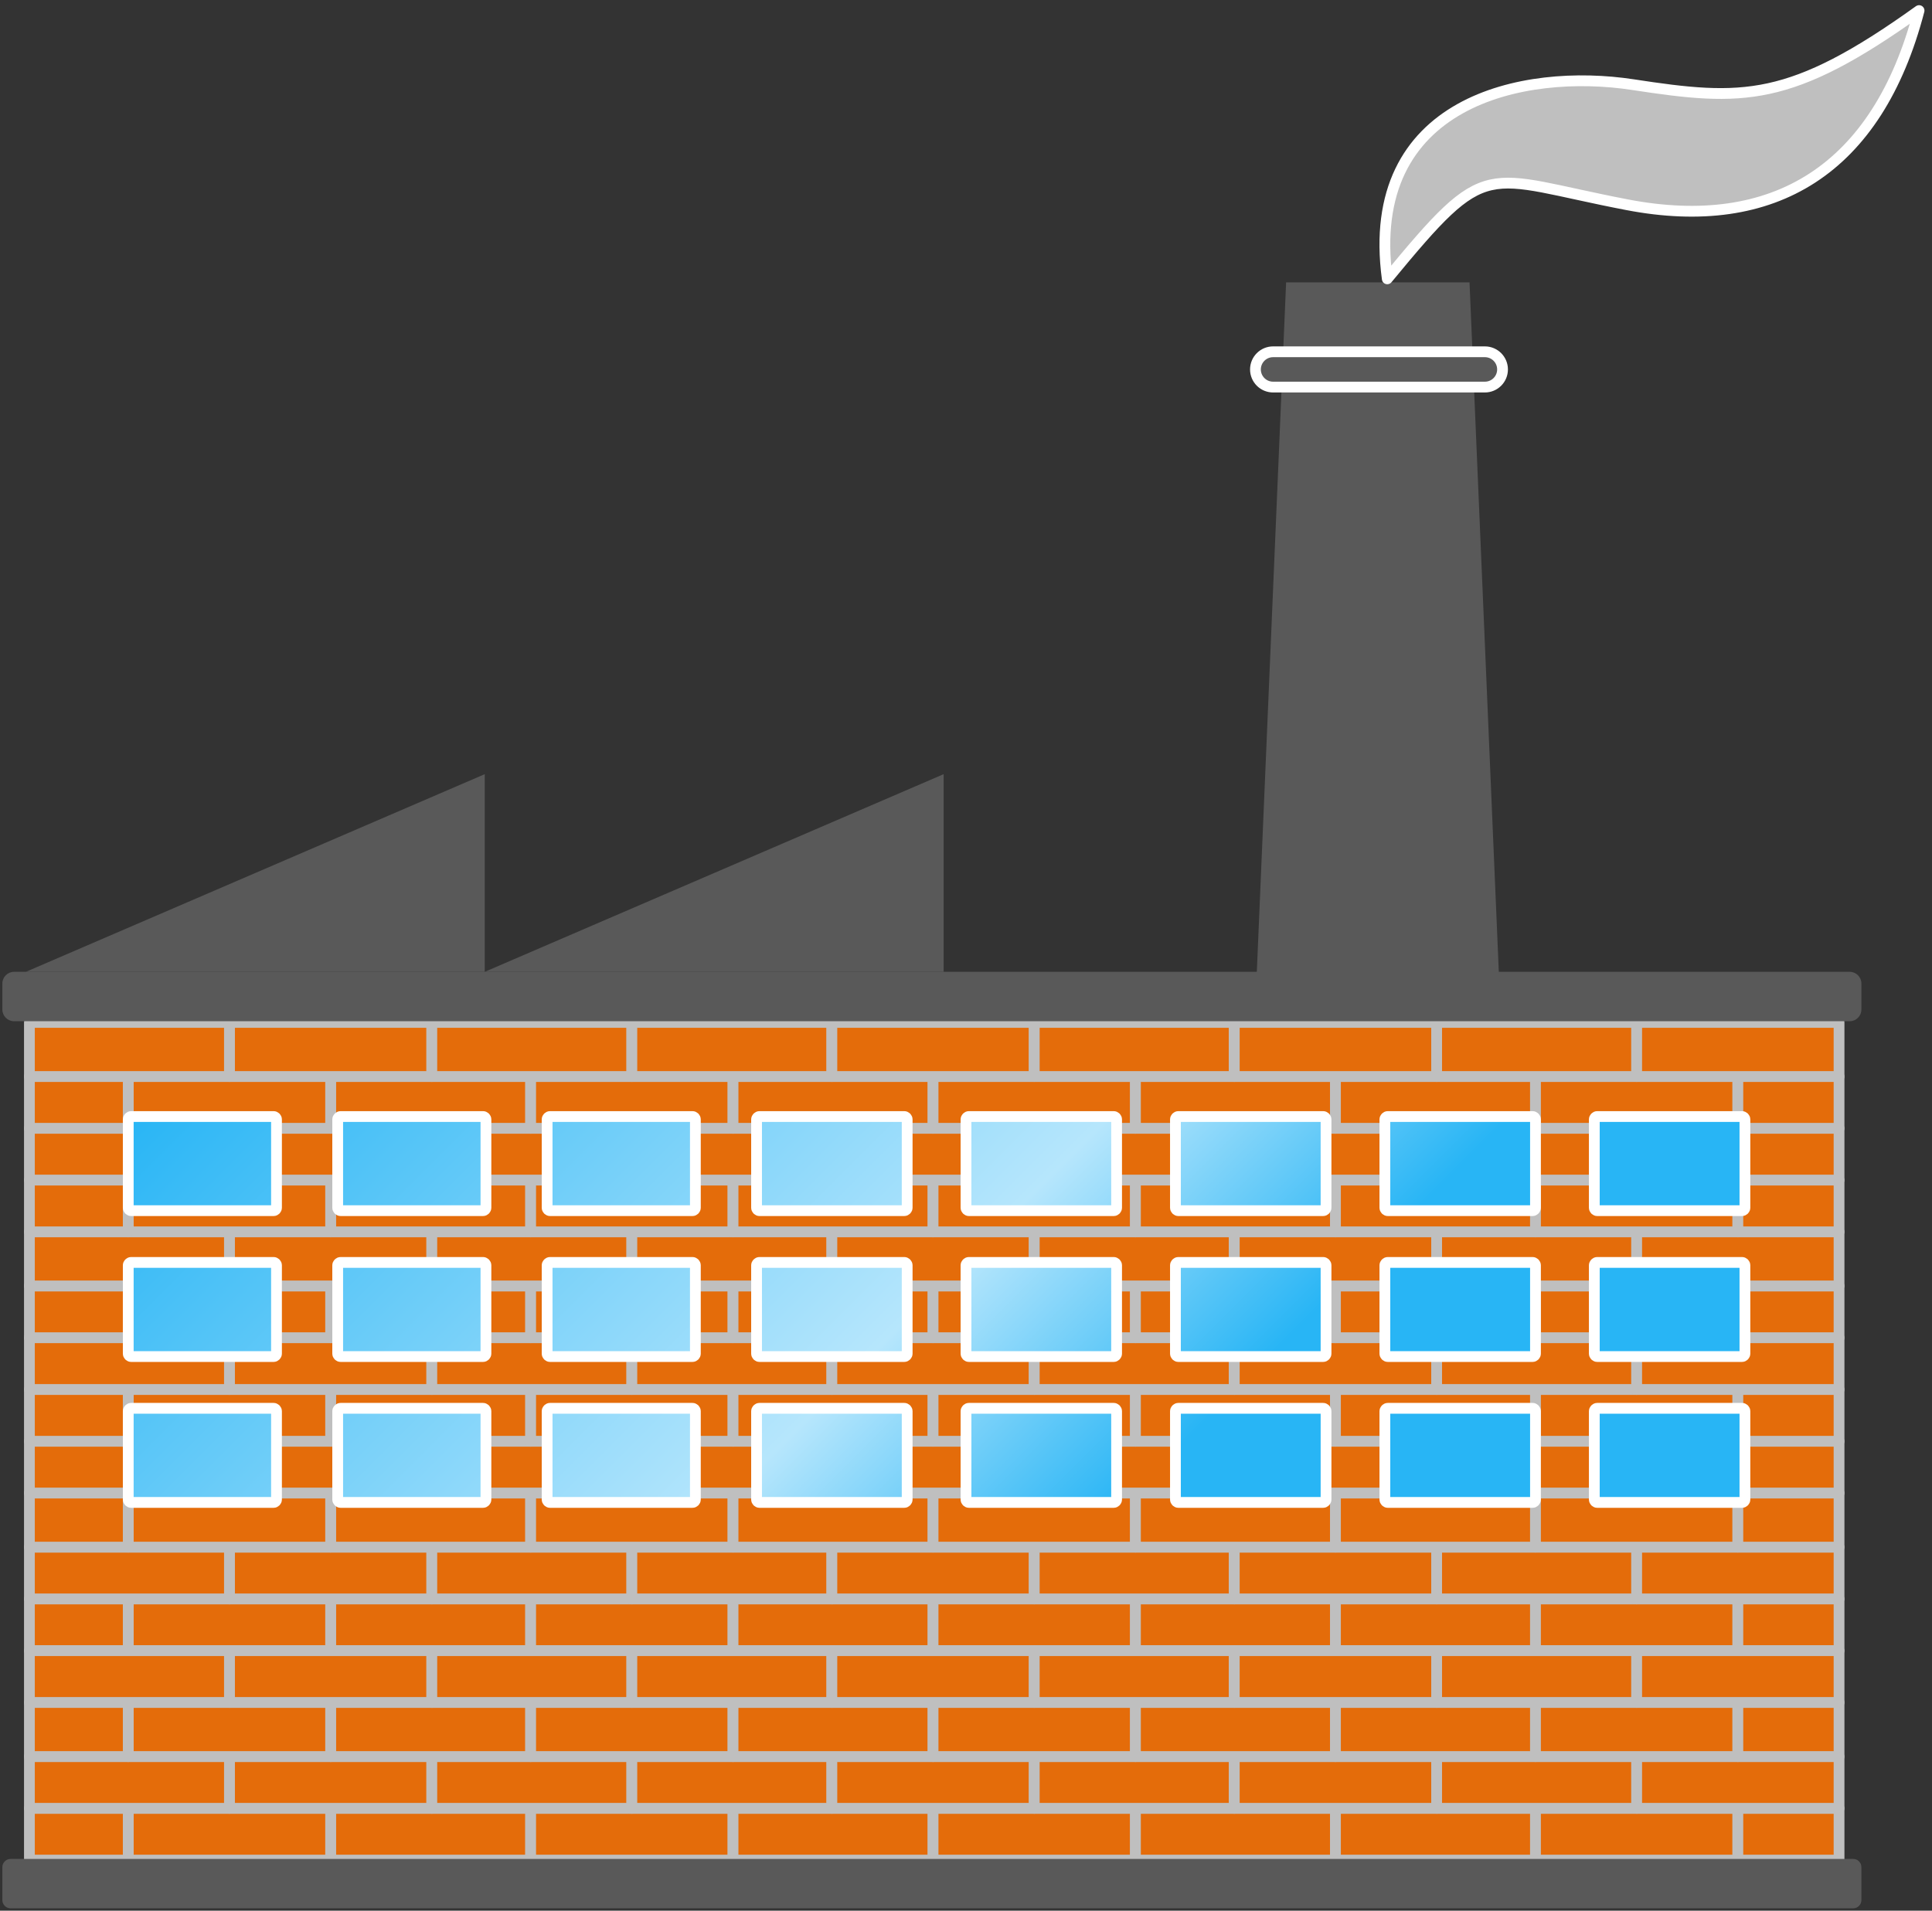<?xml version="1.0" encoding="UTF-8"?> <svg xmlns="http://www.w3.org/2000/svg" xmlns:xlink="http://www.w3.org/1999/xlink" width="821" height="812" xml:space="preserve" overflow="hidden"><rect width="100%" height="100%" fill="#333333" stroke="none"/> <defs> <clipPath id="clip0"> <rect x="2685" y="540" width="821" height="812"></rect> </clipPath> <linearGradient x1="2870.25" y1="883.75" x2="3295.75" y2="1309.25" gradientUnits="userSpaceOnUse" spreadMethod="reflect" id="fill1"> <stop offset="0" stop-color="#28B5F5" stop-opacity="1"></stop> <stop offset="0.49" stop-color="#B6E6FC" stop-opacity="1"></stop> <stop offset="0.69" stop-color="#28B5F5" stop-opacity="1"></stop> <stop offset="1" stop-color="#28B5F5" stop-opacity="1"></stop> </linearGradient> <linearGradient x1="2870.25" y1="883.75" x2="3295.75" y2="1309.25" gradientUnits="userSpaceOnUse" spreadMethod="reflect" id="fill2"> <stop offset="0" stop-color="#28B5F5" stop-opacity="1"></stop> <stop offset="0.49" stop-color="#B6E6FC" stop-opacity="1"></stop> <stop offset="0.69" stop-color="#28B5F5" stop-opacity="1"></stop> <stop offset="1" stop-color="#28B5F5" stop-opacity="1"></stop> </linearGradient> <linearGradient x1="2870.25" y1="883.75" x2="3295.75" y2="1309.25" gradientUnits="userSpaceOnUse" spreadMethod="reflect" id="fill3"> <stop offset="0" stop-color="#28B5F5" stop-opacity="1"></stop> <stop offset="0.49" stop-color="#B6E6FC" stop-opacity="1"></stop> <stop offset="0.69" stop-color="#28B5F5" stop-opacity="1"></stop> <stop offset="1" stop-color="#28B5F5" stop-opacity="1"></stop> </linearGradient> <linearGradient x1="2870.25" y1="883.75" x2="3295.75" y2="1309.25" gradientUnits="userSpaceOnUse" spreadMethod="reflect" id="fill4"> <stop offset="0" stop-color="#28B5F5" stop-opacity="1"></stop> <stop offset="0.49" stop-color="#B6E6FC" stop-opacity="1"></stop> <stop offset="0.69" stop-color="#28B5F5" stop-opacity="1"></stop> <stop offset="1" stop-color="#28B5F5" stop-opacity="1"></stop> </linearGradient> <linearGradient x1="2870.25" y1="883.75" x2="3295.75" y2="1309.25" gradientUnits="userSpaceOnUse" spreadMethod="reflect" id="fill5"> <stop offset="0" stop-color="#28B5F5" stop-opacity="1"></stop> <stop offset="0.49" stop-color="#B6E6FC" stop-opacity="1"></stop> <stop offset="0.69" stop-color="#28B5F5" stop-opacity="1"></stop> <stop offset="1" stop-color="#28B5F5" stop-opacity="1"></stop> </linearGradient> <linearGradient x1="2870.25" y1="883.75" x2="3295.75" y2="1309.25" gradientUnits="userSpaceOnUse" spreadMethod="reflect" id="fill6"> <stop offset="0" stop-color="#28B5F5" stop-opacity="1"></stop> <stop offset="0.49" stop-color="#B6E6FC" stop-opacity="1"></stop> <stop offset="0.69" stop-color="#28B5F5" stop-opacity="1"></stop> <stop offset="1" stop-color="#28B5F5" stop-opacity="1"></stop> </linearGradient> <linearGradient x1="2870.25" y1="883.75" x2="3295.75" y2="1309.25" gradientUnits="userSpaceOnUse" spreadMethod="reflect" id="fill7"> <stop offset="0" stop-color="#28B5F5" stop-opacity="1"></stop> <stop offset="0.49" stop-color="#B6E6FC" stop-opacity="1"></stop> <stop offset="0.69" stop-color="#28B5F5" stop-opacity="1"></stop> <stop offset="1" stop-color="#28B5F5" stop-opacity="1"></stop> </linearGradient> <linearGradient x1="2870.25" y1="883.75" x2="3295.75" y2="1309.25" gradientUnits="userSpaceOnUse" spreadMethod="reflect" id="fill8"> <stop offset="0" stop-color="#28B5F5" stop-opacity="1"></stop> <stop offset="0.49" stop-color="#B6E6FC" stop-opacity="1"></stop> <stop offset="0.69" stop-color="#28B5F5" stop-opacity="1"></stop> <stop offset="1" stop-color="#28B5F5" stop-opacity="1"></stop> </linearGradient> <linearGradient x1="2870.25" y1="883.75" x2="3295.75" y2="1309.25" gradientUnits="userSpaceOnUse" spreadMethod="reflect" id="fill9"> <stop offset="0" stop-color="#28B5F5" stop-opacity="1"></stop> <stop offset="0.49" stop-color="#B6E6FC" stop-opacity="1"></stop> <stop offset="0.69" stop-color="#28B5F5" stop-opacity="1"></stop> <stop offset="1" stop-color="#28B5F5" stop-opacity="1"></stop> </linearGradient> <linearGradient x1="2870.25" y1="883.75" x2="3295.75" y2="1309.25" gradientUnits="userSpaceOnUse" spreadMethod="reflect" id="fill10"> <stop offset="0" stop-color="#28B5F5" stop-opacity="1"></stop> <stop offset="0.49" stop-color="#B6E6FC" stop-opacity="1"></stop> <stop offset="0.69" stop-color="#28B5F5" stop-opacity="1"></stop> <stop offset="1" stop-color="#28B5F5" stop-opacity="1"></stop> </linearGradient> <linearGradient x1="2870.25" y1="883.75" x2="3295.75" y2="1309.25" gradientUnits="userSpaceOnUse" spreadMethod="reflect" id="fill11"> <stop offset="0" stop-color="#28B5F5" stop-opacity="1"></stop> <stop offset="0.49" stop-color="#B6E6FC" stop-opacity="1"></stop> <stop offset="0.69" stop-color="#28B5F5" stop-opacity="1"></stop> <stop offset="1" stop-color="#28B5F5" stop-opacity="1"></stop> </linearGradient> <linearGradient x1="2870.25" y1="883.75" x2="3295.75" y2="1309.25" gradientUnits="userSpaceOnUse" spreadMethod="reflect" id="fill12"> <stop offset="0" stop-color="#28B5F5" stop-opacity="1"></stop> <stop offset="0.49" stop-color="#B6E6FC" stop-opacity="1"></stop> <stop offset="0.69" stop-color="#28B5F5" stop-opacity="1"></stop> <stop offset="1" stop-color="#28B5F5" stop-opacity="1"></stop> </linearGradient> <linearGradient x1="2870.25" y1="883.75" x2="3295.75" y2="1309.25" gradientUnits="userSpaceOnUse" spreadMethod="reflect" id="fill13"> <stop offset="0" stop-color="#28B5F5" stop-opacity="1"></stop> <stop offset="0.49" stop-color="#B6E6FC" stop-opacity="1"></stop> <stop offset="0.69" stop-color="#28B5F5" stop-opacity="1"></stop> <stop offset="1" stop-color="#28B5F5" stop-opacity="1"></stop> </linearGradient> <linearGradient x1="2870.25" y1="883.75" x2="3295.75" y2="1309.25" gradientUnits="userSpaceOnUse" spreadMethod="reflect" id="fill14"> <stop offset="0" stop-color="#28B5F5" stop-opacity="1"></stop> <stop offset="0.49" stop-color="#B6E6FC" stop-opacity="1"></stop> <stop offset="0.69" stop-color="#28B5F5" stop-opacity="1"></stop> <stop offset="1" stop-color="#28B5F5" stop-opacity="1"></stop> </linearGradient> <linearGradient x1="2870.25" y1="883.75" x2="3295.75" y2="1309.25" gradientUnits="userSpaceOnUse" spreadMethod="reflect" id="fill15"> <stop offset="0" stop-color="#28B5F5" stop-opacity="1"></stop> <stop offset="0.49" stop-color="#B6E6FC" stop-opacity="1"></stop> <stop offset="0.69" stop-color="#28B5F5" stop-opacity="1"></stop> <stop offset="1" stop-color="#28B5F5" stop-opacity="1"></stop> </linearGradient> <linearGradient x1="2870.25" y1="883.75" x2="3295.75" y2="1309.25" gradientUnits="userSpaceOnUse" spreadMethod="reflect" id="fill16"> <stop offset="0" stop-color="#28B5F5" stop-opacity="1"></stop> <stop offset="0.49" stop-color="#B6E6FC" stop-opacity="1"></stop> <stop offset="0.69" stop-color="#28B5F5" stop-opacity="1"></stop> <stop offset="1" stop-color="#28B5F5" stop-opacity="1"></stop> </linearGradient> <linearGradient x1="2870.25" y1="883.75" x2="3295.75" y2="1309.25" gradientUnits="userSpaceOnUse" spreadMethod="reflect" id="fill17"> <stop offset="0" stop-color="#28B5F5" stop-opacity="1"></stop> <stop offset="0.49" stop-color="#B6E6FC" stop-opacity="1"></stop> <stop offset="0.69" stop-color="#28B5F5" stop-opacity="1"></stop> <stop offset="1" stop-color="#28B5F5" stop-opacity="1"></stop> </linearGradient> <linearGradient x1="2870.25" y1="883.75" x2="3295.75" y2="1309.25" gradientUnits="userSpaceOnUse" spreadMethod="reflect" id="fill18"> <stop offset="0" stop-color="#28B5F5" stop-opacity="1"></stop> <stop offset="0.49" stop-color="#B6E6FC" stop-opacity="1"></stop> <stop offset="0.69" stop-color="#28B5F5" stop-opacity="1"></stop> <stop offset="1" stop-color="#28B5F5" stop-opacity="1"></stop> </linearGradient> <linearGradient x1="2870.25" y1="883.75" x2="3295.75" y2="1309.25" gradientUnits="userSpaceOnUse" spreadMethod="reflect" id="fill19"> <stop offset="0" stop-color="#28B5F5" stop-opacity="1"></stop> <stop offset="0.49" stop-color="#B6E6FC" stop-opacity="1"></stop> <stop offset="0.69" stop-color="#28B5F5" stop-opacity="1"></stop> <stop offset="1" stop-color="#28B5F5" stop-opacity="1"></stop> </linearGradient> <linearGradient x1="2870.25" y1="883.75" x2="3295.75" y2="1309.25" gradientUnits="userSpaceOnUse" spreadMethod="reflect" id="fill20"> <stop offset="0" stop-color="#28B5F5" stop-opacity="1"></stop> <stop offset="0.49" stop-color="#B6E6FC" stop-opacity="1"></stop> <stop offset="0.69" stop-color="#28B5F5" stop-opacity="1"></stop> <stop offset="1" stop-color="#28B5F5" stop-opacity="1"></stop> </linearGradient> <linearGradient x1="2870.25" y1="883.75" x2="3295.75" y2="1309.25" gradientUnits="userSpaceOnUse" spreadMethod="reflect" id="fill21"> <stop offset="0" stop-color="#28B5F5" stop-opacity="1"></stop> <stop offset="0.49" stop-color="#B6E6FC" stop-opacity="1"></stop> <stop offset="0.69" stop-color="#28B5F5" stop-opacity="1"></stop> <stop offset="1" stop-color="#28B5F5" stop-opacity="1"></stop> </linearGradient> <linearGradient x1="2870.25" y1="883.75" x2="3295.75" y2="1309.25" gradientUnits="userSpaceOnUse" spreadMethod="reflect" id="fill22"> <stop offset="0" stop-color="#28B5F5" stop-opacity="1"></stop> <stop offset="0.49" stop-color="#B6E6FC" stop-opacity="1"></stop> <stop offset="0.69" stop-color="#28B5F5" stop-opacity="1"></stop> <stop offset="1" stop-color="#28B5F5" stop-opacity="1"></stop> </linearGradient> <linearGradient x1="2870.25" y1="883.75" x2="3295.75" y2="1309.25" gradientUnits="userSpaceOnUse" spreadMethod="reflect" id="fill23"> <stop offset="0" stop-color="#28B5F5" stop-opacity="1"></stop> <stop offset="0.49" stop-color="#B6E6FC" stop-opacity="1"></stop> <stop offset="0.69" stop-color="#28B5F5" stop-opacity="1"></stop> <stop offset="1" stop-color="#28B5F5" stop-opacity="1"></stop> </linearGradient> <linearGradient x1="2870.25" y1="883.75" x2="3295.75" y2="1309.25" gradientUnits="userSpaceOnUse" spreadMethod="reflect" id="fill24"> <stop offset="0" stop-color="#28B5F5" stop-opacity="1"></stop> <stop offset="0.49" stop-color="#B6E6FC" stop-opacity="1"></stop> <stop offset="0.69" stop-color="#28B5F5" stop-opacity="1"></stop> <stop offset="1" stop-color="#28B5F5" stop-opacity="1"></stop> </linearGradient> </defs> <g clip-path="url(#clip0)" transform="translate(-2685 -540)"> <rect x="2825.5" y="1219.5" width="85" height="22" stroke="#BFBFBF" stroke-width="4.583" stroke-linecap="round" stroke-linejoin="round" stroke-miterlimit="10" stroke-opacity="1" fill="#E46C0A" fill-opacity="1"></rect> <rect x="2910.5" y="1219.5" width="86" height="22" stroke="#BFBFBF" stroke-width="4.583" stroke-linecap="round" stroke-linejoin="round" stroke-miterlimit="10" stroke-opacity="1" fill="#E46C0A" fill-opacity="1"></rect> <rect x="2996.5" y="1219.5" width="85" height="22" stroke="#BFBFBF" stroke-width="4.583" stroke-linecap="round" stroke-linejoin="round" stroke-miterlimit="10" stroke-opacity="1" fill="#E46C0A" fill-opacity="1"></rect> <rect x="3081.5" y="1219.5" width="86" height="22" stroke="#BFBFBF" stroke-width="4.583" stroke-linecap="round" stroke-linejoin="round" stroke-miterlimit="10" stroke-opacity="1" fill="#E46C0A" fill-opacity="1"></rect> <rect x="3167.5" y="1219.5" width="85" height="22" stroke="#BFBFBF" stroke-width="4.583" stroke-linecap="round" stroke-linejoin="round" stroke-miterlimit="10" stroke-opacity="1" fill="#E46C0A" fill-opacity="1"></rect> <rect x="3252.5" y="1219.5" width="85" height="22" stroke="#BFBFBF" stroke-width="4.583" stroke-linecap="round" stroke-linejoin="round" stroke-miterlimit="10" stroke-opacity="1" fill="#E46C0A" fill-opacity="1"></rect> <rect x="3337.5" y="1219.5" width="86" height="22" stroke="#BFBFBF" stroke-width="4.583" stroke-linecap="round" stroke-linejoin="round" stroke-miterlimit="10" stroke-opacity="1" fill="#E46C0A" fill-opacity="1"></rect> <rect x="2739.5" y="1219.5" width="86" height="22" stroke="#BFBFBF" stroke-width="4.583" stroke-linecap="round" stroke-linejoin="round" stroke-miterlimit="10" stroke-opacity="1" fill="#E46C0A" fill-opacity="1"></rect> <rect x="2697.5" y="1219.5" width="42" height="22" stroke="#BFBFBF" stroke-width="4.583" stroke-linecap="round" stroke-linejoin="round" stroke-miterlimit="10" stroke-opacity="1" fill="#E46C0A" fill-opacity="1"></rect> <rect x="3423.5" y="1219.5" width="43" height="22" stroke="#BFBFBF" stroke-width="4.583" stroke-linecap="round" stroke-linejoin="round" stroke-miterlimit="10" stroke-opacity="1" fill="#E46C0A" fill-opacity="1"></rect> <rect x="2782.5" y="1197.5" width="86" height="22" stroke="#BFBFBF" stroke-width="4.583" stroke-linecap="round" stroke-linejoin="round" stroke-miterlimit="10" stroke-opacity="1" fill="#E46C0A" fill-opacity="1"></rect> <rect x="2868.5" y="1197.5" width="85" height="22" stroke="#BFBFBF" stroke-width="4.583" stroke-linecap="round" stroke-linejoin="round" stroke-miterlimit="10" stroke-opacity="1" fill="#E46C0A" fill-opacity="1"></rect> <rect x="2953.5" y="1197.5" width="85" height="22" stroke="#BFBFBF" stroke-width="4.583" stroke-linecap="round" stroke-linejoin="round" stroke-miterlimit="10" stroke-opacity="1" fill="#E46C0A" fill-opacity="1"></rect> <rect x="3038.5" y="1197.5" width="86" height="22" stroke="#BFBFBF" stroke-width="4.583" stroke-linecap="round" stroke-linejoin="round" stroke-miterlimit="10" stroke-opacity="1" fill="#E46C0A" fill-opacity="1"></rect> <rect x="3124.5" y="1197.5" width="85" height="22" stroke="#BFBFBF" stroke-width="4.583" stroke-linecap="round" stroke-linejoin="round" stroke-miterlimit="10" stroke-opacity="1" fill="#E46C0A" fill-opacity="1"></rect> <rect x="3209.5" y="1197.5" width="86" height="22" stroke="#BFBFBF" stroke-width="4.583" stroke-linecap="round" stroke-linejoin="round" stroke-miterlimit="10" stroke-opacity="1" fill="#E46C0A" fill-opacity="1"></rect> <rect x="3295.5" y="1197.5" width="85" height="22" stroke="#BFBFBF" stroke-width="4.583" stroke-linecap="round" stroke-linejoin="round" stroke-miterlimit="10" stroke-opacity="1" fill="#E46C0A" fill-opacity="1"></rect> <rect x="2697.5" y="1197.5" width="85" height="22" stroke="#BFBFBF" stroke-width="4.583" stroke-linecap="round" stroke-linejoin="round" stroke-miterlimit="10" stroke-opacity="1" fill="#E46C0A" fill-opacity="1"></rect> <rect x="3380.5" y="1197.5" width="86" height="22" stroke="#BFBFBF" stroke-width="4.583" stroke-linecap="round" stroke-linejoin="round" stroke-miterlimit="10" stroke-opacity="1" fill="#E46C0A" fill-opacity="1"></rect> <rect x="2825.5" y="1174.5" width="85" height="23" stroke="#BFBFBF" stroke-width="4.583" stroke-linecap="round" stroke-linejoin="round" stroke-miterlimit="10" stroke-opacity="1" fill="#E46C0A" fill-opacity="1"></rect> <rect x="2910.5" y="1174.5" width="86" height="23" stroke="#BFBFBF" stroke-width="4.583" stroke-linecap="round" stroke-linejoin="round" stroke-miterlimit="10" stroke-opacity="1" fill="#E46C0A" fill-opacity="1"></rect> <rect x="2996.5" y="1174.5" width="85" height="23" stroke="#BFBFBF" stroke-width="4.583" stroke-linecap="round" stroke-linejoin="round" stroke-miterlimit="10" stroke-opacity="1" fill="#E46C0A" fill-opacity="1"></rect> <rect x="3081.5" y="1174.5" width="86" height="23" stroke="#BFBFBF" stroke-width="4.583" stroke-linecap="round" stroke-linejoin="round" stroke-miterlimit="10" stroke-opacity="1" fill="#E46C0A" fill-opacity="1"></rect> <rect x="3167.5" y="1174.5" width="85" height="23" stroke="#BFBFBF" stroke-width="4.583" stroke-linecap="round" stroke-linejoin="round" stroke-miterlimit="10" stroke-opacity="1" fill="#E46C0A" fill-opacity="1"></rect> <rect x="3252.5" y="1174.5" width="85" height="23" stroke="#BFBFBF" stroke-width="4.583" stroke-linecap="round" stroke-linejoin="round" stroke-miterlimit="10" stroke-opacity="1" fill="#E46C0A" fill-opacity="1"></rect> <rect x="3337.5" y="1174.5" width="86" height="23" stroke="#BFBFBF" stroke-width="4.583" stroke-linecap="round" stroke-linejoin="round" stroke-miterlimit="10" stroke-opacity="1" fill="#E46C0A" fill-opacity="1"></rect> <rect x="2739.5" y="1174.5" width="86" height="23" stroke="#BFBFBF" stroke-width="4.583" stroke-linecap="round" stroke-linejoin="round" stroke-miterlimit="10" stroke-opacity="1" fill="#E46C0A" fill-opacity="1"></rect> <rect x="2697.5" y="1174.5" width="42" height="23" stroke="#BFBFBF" stroke-width="4.583" stroke-linecap="round" stroke-linejoin="round" stroke-miterlimit="10" stroke-opacity="1" fill="#E46C0A" fill-opacity="1"></rect> <rect x="3423.5" y="1174.5" width="43" height="23" stroke="#BFBFBF" stroke-width="4.583" stroke-linecap="round" stroke-linejoin="round" stroke-miterlimit="10" stroke-opacity="1" fill="#E46C0A" fill-opacity="1"></rect> <rect x="2782.5" y="1152.5" width="86" height="22" stroke="#BFBFBF" stroke-width="4.583" stroke-linecap="round" stroke-linejoin="round" stroke-miterlimit="10" stroke-opacity="1" fill="#E46C0A" fill-opacity="1"></rect> <rect x="2868.5" y="1152.5" width="85" height="22" stroke="#BFBFBF" stroke-width="4.583" stroke-linecap="round" stroke-linejoin="round" stroke-miterlimit="10" stroke-opacity="1" fill="#E46C0A" fill-opacity="1"></rect> <rect x="2953.5" y="1152.5" width="85" height="22" stroke="#BFBFBF" stroke-width="4.583" stroke-linecap="round" stroke-linejoin="round" stroke-miterlimit="10" stroke-opacity="1" fill="#E46C0A" fill-opacity="1"></rect> <rect x="3038.5" y="1152.5" width="86" height="22" stroke="#BFBFBF" stroke-width="4.583" stroke-linecap="round" stroke-linejoin="round" stroke-miterlimit="10" stroke-opacity="1" fill="#E46C0A" fill-opacity="1"></rect> <rect x="3124.5" y="1152.5" width="85" height="22" stroke="#BFBFBF" stroke-width="4.583" stroke-linecap="round" stroke-linejoin="round" stroke-miterlimit="10" stroke-opacity="1" fill="#E46C0A" fill-opacity="1"></rect> <rect x="3209.5" y="1152.5" width="86" height="22" stroke="#BFBFBF" stroke-width="4.583" stroke-linecap="round" stroke-linejoin="round" stroke-miterlimit="10" stroke-opacity="1" fill="#E46C0A" fill-opacity="1"></rect> <rect x="3295.5" y="1152.5" width="85" height="22" stroke="#BFBFBF" stroke-width="4.583" stroke-linecap="round" stroke-linejoin="round" stroke-miterlimit="10" stroke-opacity="1" fill="#E46C0A" fill-opacity="1"></rect> <rect x="2697.5" y="1152.5" width="85" height="22" stroke="#BFBFBF" stroke-width="4.583" stroke-linecap="round" stroke-linejoin="round" stroke-miterlimit="10" stroke-opacity="1" fill="#E46C0A" fill-opacity="1"></rect> <rect x="3380.5" y="1152.5" width="86" height="22" stroke="#BFBFBF" stroke-width="4.583" stroke-linecap="round" stroke-linejoin="round" stroke-miterlimit="10" stroke-opacity="1" fill="#E46C0A" fill-opacity="1"></rect> <rect x="2825.5" y="1130.5" width="85" height="22" stroke="#BFBFBF" stroke-width="4.583" stroke-linecap="round" stroke-linejoin="round" stroke-miterlimit="10" stroke-opacity="1" fill="#E46C0A" fill-opacity="1"></rect> <rect x="2910.5" y="1130.5" width="86" height="22" stroke="#BFBFBF" stroke-width="4.583" stroke-linecap="round" stroke-linejoin="round" stroke-miterlimit="10" stroke-opacity="1" fill="#E46C0A" fill-opacity="1"></rect> <rect x="2996.5" y="1130.5" width="85" height="22" stroke="#BFBFBF" stroke-width="4.583" stroke-linecap="round" stroke-linejoin="round" stroke-miterlimit="10" stroke-opacity="1" fill="#E46C0A" fill-opacity="1"></rect> <rect x="3081.5" y="1130.5" width="86" height="22" stroke="#BFBFBF" stroke-width="4.583" stroke-linecap="round" stroke-linejoin="round" stroke-miterlimit="10" stroke-opacity="1" fill="#E46C0A" fill-opacity="1"></rect> <rect x="3167.5" y="1130.5" width="85" height="22" stroke="#BFBFBF" stroke-width="4.583" stroke-linecap="round" stroke-linejoin="round" stroke-miterlimit="10" stroke-opacity="1" fill="#E46C0A" fill-opacity="1"></rect> <rect x="3252.5" y="1130.5" width="85" height="22" stroke="#BFBFBF" stroke-width="4.583" stroke-linecap="round" stroke-linejoin="round" stroke-miterlimit="10" stroke-opacity="1" fill="#E46C0A" fill-opacity="1"></rect> <rect x="3337.5" y="1130.5" width="86" height="22" stroke="#BFBFBF" stroke-width="4.583" stroke-linecap="round" stroke-linejoin="round" stroke-miterlimit="10" stroke-opacity="1" fill="#E46C0A" fill-opacity="1"></rect> <rect x="2739.5" y="1130.5" width="86" height="22" stroke="#BFBFBF" stroke-width="4.583" stroke-linecap="round" stroke-linejoin="round" stroke-miterlimit="10" stroke-opacity="1" fill="#E46C0A" fill-opacity="1"></rect> <rect x="2697.5" y="1130.5" width="42" height="22" stroke="#BFBFBF" stroke-width="4.583" stroke-linecap="round" stroke-linejoin="round" stroke-miterlimit="10" stroke-opacity="1" fill="#E46C0A" fill-opacity="1"></rect> <rect x="3423.5" y="1130.5" width="43" height="22" stroke="#BFBFBF" stroke-width="4.583" stroke-linecap="round" stroke-linejoin="round" stroke-miterlimit="10" stroke-opacity="1" fill="#E46C0A" fill-opacity="1"></rect> <rect x="2782.5" y="1108.5" width="86" height="22" stroke="#BFBFBF" stroke-width="4.583" stroke-linecap="round" stroke-linejoin="round" stroke-miterlimit="10" stroke-opacity="1" fill="#E46C0A" fill-opacity="1"></rect> <rect x="2868.5" y="1108.5" width="85" height="22" stroke="#BFBFBF" stroke-width="4.583" stroke-linecap="round" stroke-linejoin="round" stroke-miterlimit="10" stroke-opacity="1" fill="#E46C0A" fill-opacity="1"></rect> <rect x="2953.5" y="1108.5" width="85" height="22" stroke="#BFBFBF" stroke-width="4.583" stroke-linecap="round" stroke-linejoin="round" stroke-miterlimit="10" stroke-opacity="1" fill="#E46C0A" fill-opacity="1"></rect> <rect x="3038.5" y="1108.5" width="86" height="22" stroke="#BFBFBF" stroke-width="4.583" stroke-linecap="round" stroke-linejoin="round" stroke-miterlimit="10" stroke-opacity="1" fill="#E46C0A" fill-opacity="1"></rect> <rect x="3124.5" y="1108.5" width="85" height="22" stroke="#BFBFBF" stroke-width="4.583" stroke-linecap="round" stroke-linejoin="round" stroke-miterlimit="10" stroke-opacity="1" fill="#E46C0A" fill-opacity="1"></rect> <rect x="3209.5" y="1108.5" width="86" height="22" stroke="#BFBFBF" stroke-width="4.583" stroke-linecap="round" stroke-linejoin="round" stroke-miterlimit="10" stroke-opacity="1" fill="#E46C0A" fill-opacity="1"></rect> <rect x="3295.5" y="1108.5" width="85" height="22" stroke="#BFBFBF" stroke-width="4.583" stroke-linecap="round" stroke-linejoin="round" stroke-miterlimit="10" stroke-opacity="1" fill="#E46C0A" fill-opacity="1"></rect> <rect x="2697.5" y="1108.5" width="85" height="22" stroke="#BFBFBF" stroke-width="4.583" stroke-linecap="round" stroke-linejoin="round" stroke-miterlimit="10" stroke-opacity="1" fill="#E46C0A" fill-opacity="1"></rect> <rect x="3380.5" y="1108.5" width="86" height="22" stroke="#BFBFBF" stroke-width="4.583" stroke-linecap="round" stroke-linejoin="round" stroke-miterlimit="10" stroke-opacity="1" fill="#E46C0A" fill-opacity="1"></rect> <rect x="2825.5" y="1086.5" width="85" height="22" stroke="#BFBFBF" stroke-width="4.583" stroke-linecap="round" stroke-linejoin="round" stroke-miterlimit="10" stroke-opacity="1" fill="#E46C0A" fill-opacity="1"></rect> <rect x="2910.5" y="1086.5" width="86" height="22" stroke="#BFBFBF" stroke-width="4.583" stroke-linecap="round" stroke-linejoin="round" stroke-miterlimit="10" stroke-opacity="1" fill="#E46C0A" fill-opacity="1"></rect> <rect x="2996.5" y="1086.5" width="85" height="22" stroke="#BFBFBF" stroke-width="4.583" stroke-linecap="round" stroke-linejoin="round" stroke-miterlimit="10" stroke-opacity="1" fill="#E46C0A" fill-opacity="1"></rect> <rect x="3081.5" y="1086.5" width="86" height="22" stroke="#BFBFBF" stroke-width="4.583" stroke-linecap="round" stroke-linejoin="round" stroke-miterlimit="10" stroke-opacity="1" fill="#E46C0A" fill-opacity="1"></rect> <rect x="3167.5" y="1086.5" width="85" height="22" stroke="#BFBFBF" stroke-width="4.583" stroke-linecap="round" stroke-linejoin="round" stroke-miterlimit="10" stroke-opacity="1" fill="#E46C0A" fill-opacity="1"></rect> <rect x="3252.5" y="1086.5" width="85" height="22" stroke="#BFBFBF" stroke-width="4.583" stroke-linecap="round" stroke-linejoin="round" stroke-miterlimit="10" stroke-opacity="1" fill="#E46C0A" fill-opacity="1"></rect> <rect x="3337.5" y="1086.5" width="86" height="22" stroke="#BFBFBF" stroke-width="4.583" stroke-linecap="round" stroke-linejoin="round" stroke-miterlimit="10" stroke-opacity="1" fill="#E46C0A" fill-opacity="1"></rect> <rect x="2739.5" y="1086.5" width="86" height="22" stroke="#BFBFBF" stroke-width="4.583" stroke-linecap="round" stroke-linejoin="round" stroke-miterlimit="10" stroke-opacity="1" fill="#E46C0A" fill-opacity="1"></rect> <rect x="2697.5" y="1086.5" width="42" height="22" stroke="#BFBFBF" stroke-width="4.583" stroke-linecap="round" stroke-linejoin="round" stroke-miterlimit="10" stroke-opacity="1" fill="#E46C0A" fill-opacity="1"></rect> <rect x="3423.5" y="1086.5" width="43" height="22" stroke="#BFBFBF" stroke-width="4.583" stroke-linecap="round" stroke-linejoin="round" stroke-miterlimit="10" stroke-opacity="1" fill="#E46C0A" fill-opacity="1"></rect> <rect x="2782.5" y="1063.5" width="86" height="23" stroke="#BFBFBF" stroke-width="4.583" stroke-linecap="round" stroke-linejoin="round" stroke-miterlimit="10" stroke-opacity="1" fill="#E46C0A" fill-opacity="1"></rect> <rect x="2868.5" y="1063.5" width="85" height="23" stroke="#BFBFBF" stroke-width="4.583" stroke-linecap="round" stroke-linejoin="round" stroke-miterlimit="10" stroke-opacity="1" fill="#E46C0A" fill-opacity="1"></rect> <rect x="2953.5" y="1063.5" width="85" height="23" stroke="#BFBFBF" stroke-width="4.583" stroke-linecap="round" stroke-linejoin="round" stroke-miterlimit="10" stroke-opacity="1" fill="#E46C0A" fill-opacity="1"></rect> <rect x="3038.5" y="1063.5" width="86" height="23" stroke="#BFBFBF" stroke-width="4.583" stroke-linecap="round" stroke-linejoin="round" stroke-miterlimit="10" stroke-opacity="1" fill="#E46C0A" fill-opacity="1"></rect> <rect x="3124.5" y="1063.5" width="85" height="23" stroke="#BFBFBF" stroke-width="4.583" stroke-linecap="round" stroke-linejoin="round" stroke-miterlimit="10" stroke-opacity="1" fill="#E46C0A" fill-opacity="1"></rect> <rect x="3209.5" y="1063.5" width="86" height="23" stroke="#BFBFBF" stroke-width="4.583" stroke-linecap="round" stroke-linejoin="round" stroke-miterlimit="10" stroke-opacity="1" fill="#E46C0A" fill-opacity="1"></rect> <rect x="3295.5" y="1063.5" width="85" height="23" stroke="#BFBFBF" stroke-width="4.583" stroke-linecap="round" stroke-linejoin="round" stroke-miterlimit="10" stroke-opacity="1" fill="#E46C0A" fill-opacity="1"></rect> <rect x="2697.5" y="1063.5" width="85" height="23" stroke="#BFBFBF" stroke-width="4.583" stroke-linecap="round" stroke-linejoin="round" stroke-miterlimit="10" stroke-opacity="1" fill="#E46C0A" fill-opacity="1"></rect> <rect x="3380.5" y="1063.5" width="86" height="23" stroke="#BFBFBF" stroke-width="4.583" stroke-linecap="round" stroke-linejoin="round" stroke-miterlimit="10" stroke-opacity="1" fill="#E46C0A" fill-opacity="1"></rect> <rect x="2825.5" y="1041.5" width="85" height="22" stroke="#BFBFBF" stroke-width="4.583" stroke-linecap="round" stroke-linejoin="round" stroke-miterlimit="10" stroke-opacity="1" fill="#E46C0A" fill-opacity="1"></rect> <rect x="2910.5" y="1041.5" width="86" height="22" stroke="#BFBFBF" stroke-width="4.583" stroke-linecap="round" stroke-linejoin="round" stroke-miterlimit="10" stroke-opacity="1" fill="#E46C0A" fill-opacity="1"></rect> <rect x="2996.5" y="1041.5" width="85" height="22" stroke="#BFBFBF" stroke-width="4.583" stroke-linecap="round" stroke-linejoin="round" stroke-miterlimit="10" stroke-opacity="1" fill="#E46C0A" fill-opacity="1"></rect> <rect x="3081.5" y="1041.5" width="86" height="22" stroke="#BFBFBF" stroke-width="4.583" stroke-linecap="round" stroke-linejoin="round" stroke-miterlimit="10" stroke-opacity="1" fill="#E46C0A" fill-opacity="1"></rect> <rect x="3167.5" y="1041.5" width="85" height="22" stroke="#BFBFBF" stroke-width="4.583" stroke-linecap="round" stroke-linejoin="round" stroke-miterlimit="10" stroke-opacity="1" fill="#E46C0A" fill-opacity="1"></rect> <rect x="3252.5" y="1041.5" width="85" height="22" stroke="#BFBFBF" stroke-width="4.583" stroke-linecap="round" stroke-linejoin="round" stroke-miterlimit="10" stroke-opacity="1" fill="#E46C0A" fill-opacity="1"></rect> <rect x="3337.5" y="1041.5" width="86" height="22" stroke="#BFBFBF" stroke-width="4.583" stroke-linecap="round" stroke-linejoin="round" stroke-miterlimit="10" stroke-opacity="1" fill="#E46C0A" fill-opacity="1"></rect> <rect x="2739.5" y="1041.5" width="86" height="22" stroke="#BFBFBF" stroke-width="4.583" stroke-linecap="round" stroke-linejoin="round" stroke-miterlimit="10" stroke-opacity="1" fill="#E46C0A" fill-opacity="1"></rect> <rect x="2697.5" y="1041.5" width="42" height="22" stroke="#BFBFBF" stroke-width="4.583" stroke-linecap="round" stroke-linejoin="round" stroke-miterlimit="10" stroke-opacity="1" fill="#E46C0A" fill-opacity="1"></rect> <rect x="3423.5" y="1041.5" width="43" height="22" stroke="#BFBFBF" stroke-width="4.583" stroke-linecap="round" stroke-linejoin="round" stroke-miterlimit="10" stroke-opacity="1" fill="#E46C0A" fill-opacity="1"></rect> <rect x="2782.5" y="1019.5" width="86" height="22" stroke="#BFBFBF" stroke-width="4.583" stroke-linecap="round" stroke-linejoin="round" stroke-miterlimit="10" stroke-opacity="1" fill="#E46C0A" fill-opacity="1"></rect> <rect x="2868.5" y="1019.5" width="85" height="22" stroke="#BFBFBF" stroke-width="4.583" stroke-linecap="round" stroke-linejoin="round" stroke-miterlimit="10" stroke-opacity="1" fill="#E46C0A" fill-opacity="1"></rect> <rect x="2953.5" y="1019.5" width="85" height="22" stroke="#BFBFBF" stroke-width="4.583" stroke-linecap="round" stroke-linejoin="round" stroke-miterlimit="10" stroke-opacity="1" fill="#E46C0A" fill-opacity="1"></rect> <rect x="3038.5" y="1019.5" width="86" height="22" stroke="#BFBFBF" stroke-width="4.583" stroke-linecap="round" stroke-linejoin="round" stroke-miterlimit="10" stroke-opacity="1" fill="#E46C0A" fill-opacity="1"></rect> <rect x="3124.5" y="1019.5" width="85" height="22" stroke="#BFBFBF" stroke-width="4.583" stroke-linecap="round" stroke-linejoin="round" stroke-miterlimit="10" stroke-opacity="1" fill="#E46C0A" fill-opacity="1"></rect> <rect x="3209.5" y="1019.5" width="86" height="22" stroke="#BFBFBF" stroke-width="4.583" stroke-linecap="round" stroke-linejoin="round" stroke-miterlimit="10" stroke-opacity="1" fill="#E46C0A" fill-opacity="1"></rect> <rect x="3295.5" y="1019.5" width="85" height="22" stroke="#BFBFBF" stroke-width="4.583" stroke-linecap="round" stroke-linejoin="round" stroke-miterlimit="10" stroke-opacity="1" fill="#E46C0A" fill-opacity="1"></rect> <rect x="2697.5" y="1019.5" width="85" height="22" stroke="#BFBFBF" stroke-width="4.583" stroke-linecap="round" stroke-linejoin="round" stroke-miterlimit="10" stroke-opacity="1" fill="#E46C0A" fill-opacity="1"></rect> <rect x="3380.5" y="1019.5" width="86" height="22" stroke="#BFBFBF" stroke-width="4.583" stroke-linecap="round" stroke-linejoin="round" stroke-miterlimit="10" stroke-opacity="1" fill="#E46C0A" fill-opacity="1"></rect> <rect x="2825.5" y="997.5" width="85" height="22" stroke="#BFBFBF" stroke-width="4.583" stroke-linecap="round" stroke-linejoin="round" stroke-miterlimit="10" stroke-opacity="1" fill="#E46C0A" fill-opacity="1"></rect> <rect x="2910.5" y="997.5" width="86" height="22" stroke="#BFBFBF" stroke-width="4.583" stroke-linecap="round" stroke-linejoin="round" stroke-miterlimit="10" stroke-opacity="1" fill="#E46C0A" fill-opacity="1"></rect> <rect x="2996.5" y="997.5" width="85" height="22" stroke="#BFBFBF" stroke-width="4.583" stroke-linecap="round" stroke-linejoin="round" stroke-miterlimit="10" stroke-opacity="1" fill="#E46C0A" fill-opacity="1"></rect> <rect x="3081.5" y="997.5" width="86" height="22" stroke="#BFBFBF" stroke-width="4.583" stroke-linecap="round" stroke-linejoin="round" stroke-miterlimit="10" stroke-opacity="1" fill="#E46C0A" fill-opacity="1"></rect> <rect x="3167.5" y="997.5" width="85" height="22" stroke="#BFBFBF" stroke-width="4.583" stroke-linecap="round" stroke-linejoin="round" stroke-miterlimit="10" stroke-opacity="1" fill="#E46C0A" fill-opacity="1"></rect> <rect x="3252.5" y="997.5" width="85" height="22" stroke="#BFBFBF" stroke-width="4.583" stroke-linecap="round" stroke-linejoin="round" stroke-miterlimit="10" stroke-opacity="1" fill="#E46C0A" fill-opacity="1"></rect> <rect x="3337.5" y="997.5" width="86" height="22" stroke="#BFBFBF" stroke-width="4.583" stroke-linecap="round" stroke-linejoin="round" stroke-miterlimit="10" stroke-opacity="1" fill="#E46C0A" fill-opacity="1"></rect> <rect x="2739.5" y="997.5" width="86" height="22" stroke="#BFBFBF" stroke-width="4.583" stroke-linecap="round" stroke-linejoin="round" stroke-miterlimit="10" stroke-opacity="1" fill="#E46C0A" fill-opacity="1"></rect> <rect x="2697.5" y="997.5" width="42" height="22" stroke="#BFBFBF" stroke-width="4.583" stroke-linecap="round" stroke-linejoin="round" stroke-miterlimit="10" stroke-opacity="1" fill="#E46C0A" fill-opacity="1"></rect> <rect x="3423.5" y="997.5" width="43" height="22" stroke="#BFBFBF" stroke-width="4.583" stroke-linecap="round" stroke-linejoin="round" stroke-miterlimit="10" stroke-opacity="1" fill="#E46C0A" fill-opacity="1"></rect> <rect x="2782.5" y="974.5" width="86" height="23" stroke="#BFBFBF" stroke-width="4.583" stroke-linecap="round" stroke-linejoin="round" stroke-miterlimit="10" stroke-opacity="1" fill="#E46C0A" fill-opacity="1"></rect> <rect x="2868.5" y="974.5" width="85" height="23" stroke="#BFBFBF" stroke-width="4.583" stroke-linecap="round" stroke-linejoin="round" stroke-miterlimit="10" stroke-opacity="1" fill="#E46C0A" fill-opacity="1"></rect> <rect x="2953.5" y="974.5" width="85" height="23" stroke="#BFBFBF" stroke-width="4.583" stroke-linecap="round" stroke-linejoin="round" stroke-miterlimit="10" stroke-opacity="1" fill="#E46C0A" fill-opacity="1"></rect> <rect x="3038.5" y="974.5" width="86" height="23" stroke="#BFBFBF" stroke-width="4.583" stroke-linecap="round" stroke-linejoin="round" stroke-miterlimit="10" stroke-opacity="1" fill="#E46C0A" fill-opacity="1"></rect> <rect x="3124.5" y="974.5" width="85" height="23" stroke="#BFBFBF" stroke-width="4.583" stroke-linecap="round" stroke-linejoin="round" stroke-miterlimit="10" stroke-opacity="1" fill="#E46C0A" fill-opacity="1"></rect> <rect x="3209.5" y="974.5" width="86" height="23" stroke="#BFBFBF" stroke-width="4.583" stroke-linecap="round" stroke-linejoin="round" stroke-miterlimit="10" stroke-opacity="1" fill="#E46C0A" fill-opacity="1"></rect> <rect x="3295.5" y="974.5" width="85" height="23" stroke="#BFBFBF" stroke-width="4.583" stroke-linecap="round" stroke-linejoin="round" stroke-miterlimit="10" stroke-opacity="1" fill="#E46C0A" fill-opacity="1"></rect> <rect x="2697.5" y="974.5" width="85" height="23" stroke="#BFBFBF" stroke-width="4.583" stroke-linecap="round" stroke-linejoin="round" stroke-miterlimit="10" stroke-opacity="1" fill="#E46C0A" fill-opacity="1"></rect> <rect x="3380.5" y="974.5" width="86" height="23" stroke="#BFBFBF" stroke-width="4.583" stroke-linecap="round" stroke-linejoin="round" stroke-miterlimit="10" stroke-opacity="1" fill="#E46C0A" fill-opacity="1"></rect> <rect x="2825.5" y="1308.5" width="85" height="22" stroke="#BFBFBF" stroke-width="4.583" stroke-linecap="round" stroke-linejoin="round" stroke-miterlimit="10" stroke-opacity="1" fill="#E46C0A" fill-opacity="1"></rect> <rect x="2910.5" y="1308.5" width="86" height="22" stroke="#BFBFBF" stroke-width="4.583" stroke-linecap="round" stroke-linejoin="round" stroke-miterlimit="10" stroke-opacity="1" fill="#E46C0A" fill-opacity="1"></rect> <rect x="2996.5" y="1308.5" width="85" height="22" stroke="#BFBFBF" stroke-width="4.583" stroke-linecap="round" stroke-linejoin="round" stroke-miterlimit="10" stroke-opacity="1" fill="#E46C0A" fill-opacity="1"></rect> <rect x="3081.5" y="1308.5" width="86" height="22" stroke="#BFBFBF" stroke-width="4.583" stroke-linecap="round" stroke-linejoin="round" stroke-miterlimit="10" stroke-opacity="1" fill="#E46C0A" fill-opacity="1"></rect> <rect x="3167.5" y="1308.5" width="85" height="22" stroke="#BFBFBF" stroke-width="4.583" stroke-linecap="round" stroke-linejoin="round" stroke-miterlimit="10" stroke-opacity="1" fill="#E46C0A" fill-opacity="1"></rect> <rect x="3252.5" y="1308.5" width="85" height="22" stroke="#BFBFBF" stroke-width="4.583" stroke-linecap="round" stroke-linejoin="round" stroke-miterlimit="10" stroke-opacity="1" fill="#E46C0A" fill-opacity="1"></rect> <rect x="3337.5" y="1308.5" width="86" height="22" stroke="#BFBFBF" stroke-width="4.583" stroke-linecap="round" stroke-linejoin="round" stroke-miterlimit="10" stroke-opacity="1" fill="#E46C0A" fill-opacity="1"></rect> <rect x="2739.5" y="1308.5" width="86" height="22" stroke="#BFBFBF" stroke-width="4.583" stroke-linecap="round" stroke-linejoin="round" stroke-miterlimit="10" stroke-opacity="1" fill="#E46C0A" fill-opacity="1"></rect> <rect x="2697.5" y="1308.5" width="42" height="22" stroke="#BFBFBF" stroke-width="4.583" stroke-linecap="round" stroke-linejoin="round" stroke-miterlimit="10" stroke-opacity="1" fill="#E46C0A" fill-opacity="1"></rect> <rect x="3423.5" y="1308.5" width="43" height="22" stroke="#BFBFBF" stroke-width="4.583" stroke-linecap="round" stroke-linejoin="round" stroke-miterlimit="10" stroke-opacity="1" fill="#E46C0A" fill-opacity="1"></rect> <rect x="2782.5" y="1286.5" width="86" height="22" stroke="#BFBFBF" stroke-width="4.583" stroke-linecap="round" stroke-linejoin="round" stroke-miterlimit="10" stroke-opacity="1" fill="#E46C0A" fill-opacity="1"></rect> <rect x="2868.5" y="1286.5" width="85" height="22" stroke="#BFBFBF" stroke-width="4.583" stroke-linecap="round" stroke-linejoin="round" stroke-miterlimit="10" stroke-opacity="1" fill="#E46C0A" fill-opacity="1"></rect> <rect x="2953.5" y="1286.5" width="85" height="22" stroke="#BFBFBF" stroke-width="4.583" stroke-linecap="round" stroke-linejoin="round" stroke-miterlimit="10" stroke-opacity="1" fill="#E46C0A" fill-opacity="1"></rect> <rect x="3038.5" y="1286.5" width="86" height="22" stroke="#BFBFBF" stroke-width="4.583" stroke-linecap="round" stroke-linejoin="round" stroke-miterlimit="10" stroke-opacity="1" fill="#E46C0A" fill-opacity="1"></rect> <rect x="3124.5" y="1286.5" width="85" height="22" stroke="#BFBFBF" stroke-width="4.583" stroke-linecap="round" stroke-linejoin="round" stroke-miterlimit="10" stroke-opacity="1" fill="#E46C0A" fill-opacity="1"></rect> <rect x="3209.5" y="1286.5" width="86" height="22" stroke="#BFBFBF" stroke-width="4.583" stroke-linecap="round" stroke-linejoin="round" stroke-miterlimit="10" stroke-opacity="1" fill="#E46C0A" fill-opacity="1"></rect> <rect x="3295.5" y="1286.5" width="85" height="22" stroke="#BFBFBF" stroke-width="4.583" stroke-linecap="round" stroke-linejoin="round" stroke-miterlimit="10" stroke-opacity="1" fill="#E46C0A" fill-opacity="1"></rect> <rect x="2697.5" y="1286.5" width="85" height="22" stroke="#BFBFBF" stroke-width="4.583" stroke-linecap="round" stroke-linejoin="round" stroke-miterlimit="10" stroke-opacity="1" fill="#E46C0A" fill-opacity="1"></rect> <rect x="3380.5" y="1286.5" width="86" height="22" stroke="#BFBFBF" stroke-width="4.583" stroke-linecap="round" stroke-linejoin="round" stroke-miterlimit="10" stroke-opacity="1" fill="#E46C0A" fill-opacity="1"></rect> <rect x="2825.5" y="1263.5" width="85" height="23" stroke="#BFBFBF" stroke-width="4.583" stroke-linecap="round" stroke-linejoin="round" stroke-miterlimit="10" stroke-opacity="1" fill="#E46C0A" fill-opacity="1"></rect> <rect x="2910.5" y="1263.5" width="86" height="23" stroke="#BFBFBF" stroke-width="4.583" stroke-linecap="round" stroke-linejoin="round" stroke-miterlimit="10" stroke-opacity="1" fill="#E46C0A" fill-opacity="1"></rect> <rect x="2996.5" y="1263.5" width="85" height="23" stroke="#BFBFBF" stroke-width="4.583" stroke-linecap="round" stroke-linejoin="round" stroke-miterlimit="10" stroke-opacity="1" fill="#E46C0A" fill-opacity="1"></rect> <rect x="3081.5" y="1263.5" width="86" height="23" stroke="#BFBFBF" stroke-width="4.583" stroke-linecap="round" stroke-linejoin="round" stroke-miterlimit="10" stroke-opacity="1" fill="#E46C0A" fill-opacity="1"></rect> <rect x="3167.5" y="1263.5" width="85" height="23" stroke="#BFBFBF" stroke-width="4.583" stroke-linecap="round" stroke-linejoin="round" stroke-miterlimit="10" stroke-opacity="1" fill="#E46C0A" fill-opacity="1"></rect> <rect x="3252.5" y="1263.5" width="85" height="23" stroke="#BFBFBF" stroke-width="4.583" stroke-linecap="round" stroke-linejoin="round" stroke-miterlimit="10" stroke-opacity="1" fill="#E46C0A" fill-opacity="1"></rect> <rect x="3337.5" y="1263.5" width="86" height="23" stroke="#BFBFBF" stroke-width="4.583" stroke-linecap="round" stroke-linejoin="round" stroke-miterlimit="10" stroke-opacity="1" fill="#E46C0A" fill-opacity="1"></rect> <rect x="2739.5" y="1263.5" width="86" height="23" stroke="#BFBFBF" stroke-width="4.583" stroke-linecap="round" stroke-linejoin="round" stroke-miterlimit="10" stroke-opacity="1" fill="#E46C0A" fill-opacity="1"></rect> <rect x="2697.5" y="1263.5" width="42" height="23" stroke="#BFBFBF" stroke-width="4.583" stroke-linecap="round" stroke-linejoin="round" stroke-miterlimit="10" stroke-opacity="1" fill="#E46C0A" fill-opacity="1"></rect> <rect x="3423.5" y="1263.5" width="43" height="23" stroke="#BFBFBF" stroke-width="4.583" stroke-linecap="round" stroke-linejoin="round" stroke-miterlimit="10" stroke-opacity="1" fill="#E46C0A" fill-opacity="1"></rect> <rect x="2782.5" y="1241.5" width="86" height="22" stroke="#BFBFBF" stroke-width="4.583" stroke-linecap="round" stroke-linejoin="round" stroke-miterlimit="10" stroke-opacity="1" fill="#E46C0A" fill-opacity="1"></rect> <rect x="2868.5" y="1241.5" width="85" height="22" stroke="#BFBFBF" stroke-width="4.583" stroke-linecap="round" stroke-linejoin="round" stroke-miterlimit="10" stroke-opacity="1" fill="#E46C0A" fill-opacity="1"></rect> <rect x="2953.5" y="1241.5" width="85" height="22" stroke="#BFBFBF" stroke-width="4.583" stroke-linecap="round" stroke-linejoin="round" stroke-miterlimit="10" stroke-opacity="1" fill="#E46C0A" fill-opacity="1"></rect> <rect x="3038.5" y="1241.5" width="86" height="22" stroke="#BFBFBF" stroke-width="4.583" stroke-linecap="round" stroke-linejoin="round" stroke-miterlimit="10" stroke-opacity="1" fill="#E46C0A" fill-opacity="1"></rect> <rect x="3124.5" y="1241.5" width="85" height="22" stroke="#BFBFBF" stroke-width="4.583" stroke-linecap="round" stroke-linejoin="round" stroke-miterlimit="10" stroke-opacity="1" fill="#E46C0A" fill-opacity="1"></rect> <rect x="3209.5" y="1241.5" width="86" height="22" stroke="#BFBFBF" stroke-width="4.583" stroke-linecap="round" stroke-linejoin="round" stroke-miterlimit="10" stroke-opacity="1" fill="#E46C0A" fill-opacity="1"></rect> <rect x="3295.5" y="1241.5" width="85" height="22" stroke="#BFBFBF" stroke-width="4.583" stroke-linecap="round" stroke-linejoin="round" stroke-miterlimit="10" stroke-opacity="1" fill="#E46C0A" fill-opacity="1"></rect> <rect x="2697.5" y="1241.5" width="85" height="22" stroke="#BFBFBF" stroke-width="4.583" stroke-linecap="round" stroke-linejoin="round" stroke-miterlimit="10" stroke-opacity="1" fill="#E46C0A" fill-opacity="1"></rect> <rect x="3380.5" y="1241.5" width="86" height="22" stroke="#BFBFBF" stroke-width="4.583" stroke-linecap="round" stroke-linejoin="round" stroke-miterlimit="10" stroke-opacity="1" fill="#E46C0A" fill-opacity="1"></rect> <path d="M0 84 0 0 195 84Z" fill="#595959" fill-rule="evenodd" fill-opacity="1" transform="matrix(-1 0 0 1 2891 869)"></path> <path d="M0 84 0 0 195 84Z" fill="#595959" fill-rule="evenodd" fill-opacity="1" transform="matrix(-1 0 0 1 3086 869)"></path> <path d="M2686 957.987C2686 955.233 2688.23 953 2690.99 953L3471.01 953C3473.77 953 3476 955.233 3476 957.987L3476 969.013C3476 971.767 3473.77 974 3471.01 974L2690.99 974C2688.23 974 2686 971.767 2686 969.013Z" fill="#595959" fill-rule="evenodd" fill-opacity="1"></path> <path d="M3219 955 3231.53 660 3309.47 660 3322 955Z" fill="#595959" fill-rule="evenodd" fill-opacity="1"></path> <path d="M3218.5 697C3218.5 692.858 3221.86 689.5 3226 689.5L3316 689.5C3320.14 689.5 3323.5 692.858 3323.5 697 3323.5 701.142 3320.14 704.5 3316 704.5L3226 704.5C3221.86 704.5 3218.5 701.142 3218.5 697Z" stroke="#FFFFFF" stroke-width="4.583" stroke-linecap="butt" stroke-linejoin="round" stroke-miterlimit="10" stroke-opacity="1" fill="#595959" fill-rule="evenodd" fill-opacity="1"></path> <path d="M3274.52 658.5C3264.34 582.896 3332.35 568.844 3378.91 575.969 3425.47 583.094 3445.74 583.786 3500.5 544.5 3482.81 612.386 3438.52 638.907 3376.54 627.031 3314.56 615.156 3317.92 605.854 3274.52 658.5Z" stroke="#FFFFFF" stroke-width="4.583" stroke-linecap="butt" stroke-linejoin="round" stroke-miterlimit="10" stroke-opacity="1" fill="#BFBFBF" fill-rule="evenodd" fill-opacity="1"></path> <path d="M2739.5 1015.76C2739.5 1015.06 2740.06 1014.5 2740.76 1014.5L2801.24 1014.5C2801.94 1014.5 2802.5 1015.06 2802.5 1015.76L2802.5 1053.24C2802.5 1053.94 2801.94 1054.5 2801.24 1054.5L2740.76 1054.5C2740.06 1054.5 2739.5 1053.94 2739.5 1053.24Z" stroke="#FFFFFF" stroke-width="4.583" stroke-linecap="square" stroke-linejoin="miter" stroke-miterlimit="8" stroke-opacity="1" fill="url(#fill1)" fill-rule="evenodd"></path> <path d="M2739.5 1077.76C2739.5 1077.06 2740.06 1076.5 2740.76 1076.5L2801.24 1076.5C2801.94 1076.5 2802.5 1077.06 2802.5 1077.76L2802.5 1115.24C2802.5 1115.94 2801.94 1116.5 2801.24 1116.5L2740.76 1116.5C2740.06 1116.5 2739.5 1115.94 2739.5 1115.24Z" stroke="#FFFFFF" stroke-width="4.583" stroke-linecap="square" stroke-linejoin="miter" stroke-miterlimit="8" stroke-opacity="1" fill="url(#fill2)" fill-rule="evenodd"></path> <path d="M2739.5 1139.76C2739.5 1139.06 2740.06 1138.5 2740.76 1138.5L2801.24 1138.5C2801.94 1138.5 2802.5 1139.06 2802.5 1139.76L2802.5 1177.24C2802.5 1177.94 2801.94 1178.5 2801.24 1178.5L2740.76 1178.5C2740.06 1178.5 2739.5 1177.94 2739.5 1177.24Z" stroke="#FFFFFF" stroke-width="4.583" stroke-linecap="square" stroke-linejoin="miter" stroke-miterlimit="8" stroke-opacity="1" fill="url(#fill3)" fill-rule="evenodd"></path> <path d="M2828.5 1015.76C2828.5 1015.06 2829.06 1014.5 2829.76 1014.5L2890.24 1014.5C2890.94 1014.5 2891.5 1015.06 2891.5 1015.76L2891.5 1053.24C2891.5 1053.94 2890.94 1054.5 2890.24 1054.5L2829.76 1054.5C2829.06 1054.5 2828.5 1053.94 2828.5 1053.24Z" stroke="#FFFFFF" stroke-width="4.583" stroke-linecap="square" stroke-linejoin="miter" stroke-miterlimit="8" stroke-opacity="1" fill="url(#fill4)" fill-rule="evenodd"></path> <path d="M2828.5 1077.76C2828.5 1077.06 2829.06 1076.5 2829.76 1076.5L2890.24 1076.5C2890.94 1076.5 2891.5 1077.06 2891.5 1077.76L2891.5 1115.24C2891.5 1115.94 2890.94 1116.5 2890.24 1116.5L2829.76 1116.5C2829.06 1116.5 2828.5 1115.94 2828.5 1115.24Z" stroke="#FFFFFF" stroke-width="4.583" stroke-linecap="square" stroke-linejoin="miter" stroke-miterlimit="8" stroke-opacity="1" fill="url(#fill5)" fill-rule="evenodd"></path> <path d="M2828.5 1139.76C2828.5 1139.06 2829.06 1138.5 2829.76 1138.5L2890.24 1138.5C2890.94 1138.5 2891.5 1139.06 2891.5 1139.76L2891.5 1177.24C2891.5 1177.94 2890.94 1178.5 2890.24 1178.5L2829.76 1178.5C2829.06 1178.5 2828.5 1177.94 2828.5 1177.24Z" stroke="#FFFFFF" stroke-width="4.583" stroke-linecap="square" stroke-linejoin="miter" stroke-miterlimit="8" stroke-opacity="1" fill="url(#fill6)" fill-rule="evenodd"></path> <path d="M2917.5 1015.76C2917.5 1015.06 2918.06 1014.5 2918.76 1014.5L2979.24 1014.5C2979.94 1014.5 2980.5 1015.06 2980.5 1015.76L2980.5 1053.24C2980.5 1053.94 2979.94 1054.5 2979.24 1054.5L2918.76 1054.5C2918.06 1054.5 2917.5 1053.94 2917.5 1053.24Z" stroke="#FFFFFF" stroke-width="4.583" stroke-linecap="square" stroke-linejoin="miter" stroke-miterlimit="8" stroke-opacity="1" fill="url(#fill7)" fill-rule="evenodd"></path> <path d="M2917.5 1077.76C2917.5 1077.06 2918.06 1076.5 2918.76 1076.5L2979.24 1076.5C2979.94 1076.5 2980.5 1077.06 2980.5 1077.76L2980.5 1115.24C2980.5 1115.94 2979.94 1116.5 2979.24 1116.5L2918.76 1116.5C2918.06 1116.5 2917.5 1115.94 2917.5 1115.24Z" stroke="#FFFFFF" stroke-width="4.583" stroke-linecap="square" stroke-linejoin="miter" stroke-miterlimit="8" stroke-opacity="1" fill="url(#fill8)" fill-rule="evenodd"></path> <path d="M2917.5 1139.76C2917.5 1139.06 2918.06 1138.5 2918.76 1138.5L2979.24 1138.5C2979.94 1138.5 2980.5 1139.06 2980.5 1139.76L2980.5 1177.24C2980.5 1177.94 2979.94 1178.5 2979.24 1178.5L2918.76 1178.5C2918.06 1178.5 2917.5 1177.94 2917.5 1177.24Z" stroke="#FFFFFF" stroke-width="4.583" stroke-linecap="square" stroke-linejoin="miter" stroke-miterlimit="8" stroke-opacity="1" fill="url(#fill9)" fill-rule="evenodd"></path> <path d="M3006.5 1015.76C3006.5 1015.06 3007.06 1014.5 3007.76 1014.5L3069.24 1014.5C3069.94 1014.5 3070.5 1015.06 3070.5 1015.76L3070.5 1053.24C3070.5 1053.94 3069.94 1054.5 3069.24 1054.5L3007.76 1054.5C3007.06 1054.5 3006.5 1053.94 3006.5 1053.24Z" stroke="#FFFFFF" stroke-width="4.583" stroke-linecap="square" stroke-linejoin="miter" stroke-miterlimit="8" stroke-opacity="1" fill="url(#fill10)" fill-rule="evenodd"></path> <path d="M3006.5 1077.76C3006.5 1077.06 3007.06 1076.5 3007.76 1076.5L3069.24 1076.5C3069.94 1076.5 3070.5 1077.06 3070.5 1077.76L3070.5 1115.24C3070.5 1115.94 3069.94 1116.5 3069.24 1116.5L3007.76 1116.5C3007.06 1116.5 3006.5 1115.94 3006.5 1115.24Z" stroke="#FFFFFF" stroke-width="4.583" stroke-linecap="square" stroke-linejoin="miter" stroke-miterlimit="8" stroke-opacity="1" fill="url(#fill11)" fill-rule="evenodd"></path> <path d="M3006.5 1139.76C3006.5 1139.06 3007.06 1138.5 3007.76 1138.5L3069.24 1138.5C3069.94 1138.5 3070.5 1139.06 3070.5 1139.76L3070.5 1177.24C3070.5 1177.94 3069.94 1178.5 3069.24 1178.5L3007.76 1178.5C3007.06 1178.5 3006.5 1177.94 3006.5 1177.24Z" stroke="#FFFFFF" stroke-width="4.583" stroke-linecap="square" stroke-linejoin="miter" stroke-miterlimit="8" stroke-opacity="1" fill="url(#fill12)" fill-rule="evenodd"></path> <path d="M3095.5 1015.76C3095.5 1015.06 3096.06 1014.5 3096.76 1014.5L3158.24 1014.5C3158.94 1014.5 3159.5 1015.06 3159.5 1015.76L3159.5 1053.24C3159.5 1053.94 3158.94 1054.5 3158.24 1054.5L3096.76 1054.5C3096.06 1054.5 3095.5 1053.94 3095.5 1053.24Z" stroke="#FFFFFF" stroke-width="4.583" stroke-linecap="square" stroke-linejoin="miter" stroke-miterlimit="8" stroke-opacity="1" fill="url(#fill13)" fill-rule="evenodd"></path> <path d="M3095.5 1077.76C3095.5 1077.06 3096.06 1076.5 3096.76 1076.5L3158.24 1076.5C3158.94 1076.5 3159.5 1077.06 3159.5 1077.76L3159.5 1115.24C3159.5 1115.94 3158.94 1116.5 3158.24 1116.5L3096.76 1116.5C3096.06 1116.5 3095.5 1115.94 3095.5 1115.24Z" stroke="#FFFFFF" stroke-width="4.583" stroke-linecap="square" stroke-linejoin="miter" stroke-miterlimit="8" stroke-opacity="1" fill="url(#fill14)" fill-rule="evenodd"></path> <path d="M3095.5 1139.76C3095.5 1139.06 3096.06 1138.5 3096.76 1138.5L3158.24 1138.5C3158.94 1138.5 3159.5 1139.06 3159.5 1139.76L3159.5 1177.24C3159.5 1177.94 3158.94 1178.5 3158.24 1178.5L3096.76 1178.5C3096.06 1178.5 3095.5 1177.94 3095.5 1177.24Z" stroke="#FFFFFF" stroke-width="4.583" stroke-linecap="square" stroke-linejoin="miter" stroke-miterlimit="8" stroke-opacity="1" fill="url(#fill15)" fill-rule="evenodd"></path> <path d="M3184.5 1015.76C3184.5 1015.06 3185.06 1014.5 3185.76 1014.5L3247.24 1014.5C3247.94 1014.5 3248.5 1015.06 3248.5 1015.76L3248.5 1053.24C3248.5 1053.94 3247.94 1054.5 3247.24 1054.5L3185.76 1054.5C3185.06 1054.5 3184.5 1053.94 3184.5 1053.24Z" stroke="#FFFFFF" stroke-width="4.583" stroke-linecap="square" stroke-linejoin="miter" stroke-miterlimit="8" stroke-opacity="1" fill="url(#fill16)" fill-rule="evenodd"></path> <path d="M3184.5 1077.76C3184.5 1077.06 3185.06 1076.5 3185.76 1076.5L3247.24 1076.5C3247.94 1076.5 3248.5 1077.06 3248.5 1077.76L3248.5 1115.24C3248.5 1115.94 3247.94 1116.5 3247.24 1116.5L3185.76 1116.5C3185.06 1116.5 3184.5 1115.94 3184.5 1115.24Z" stroke="#FFFFFF" stroke-width="4.583" stroke-linecap="square" stroke-linejoin="miter" stroke-miterlimit="8" stroke-opacity="1" fill="url(#fill17)" fill-rule="evenodd"></path> <path d="M3184.5 1139.76C3184.5 1139.06 3185.06 1138.5 3185.76 1138.5L3247.24 1138.5C3247.94 1138.5 3248.5 1139.06 3248.5 1139.76L3248.5 1177.24C3248.5 1177.94 3247.94 1178.5 3247.24 1178.5L3185.76 1178.5C3185.06 1178.5 3184.5 1177.94 3184.5 1177.24Z" stroke="#FFFFFF" stroke-width="4.583" stroke-linecap="square" stroke-linejoin="miter" stroke-miterlimit="8" stroke-opacity="1" fill="url(#fill18)" fill-rule="evenodd"></path> <path d="M3273.5 1015.76C3273.5 1015.06 3274.06 1014.5 3274.76 1014.5L3336.24 1014.5C3336.94 1014.5 3337.5 1015.06 3337.5 1015.76L3337.5 1053.24C3337.5 1053.94 3336.94 1054.5 3336.24 1054.5L3274.76 1054.5C3274.06 1054.5 3273.5 1053.94 3273.5 1053.24Z" stroke="#FFFFFF" stroke-width="4.583" stroke-linecap="square" stroke-linejoin="miter" stroke-miterlimit="8" stroke-opacity="1" fill="url(#fill19)" fill-rule="evenodd"></path> <path d="M3273.5 1077.76C3273.5 1077.06 3274.06 1076.5 3274.76 1076.5L3336.24 1076.5C3336.94 1076.5 3337.5 1077.06 3337.5 1077.76L3337.5 1115.24C3337.5 1115.94 3336.94 1116.5 3336.24 1116.5L3274.76 1116.5C3274.06 1116.5 3273.5 1115.94 3273.5 1115.24Z" stroke="#FFFFFF" stroke-width="4.583" stroke-linecap="square" stroke-linejoin="miter" stroke-miterlimit="8" stroke-opacity="1" fill="url(#fill20)" fill-rule="evenodd"></path> <path d="M3273.5 1139.76C3273.5 1139.06 3274.06 1138.5 3274.76 1138.5L3336.24 1138.5C3336.94 1138.5 3337.5 1139.06 3337.5 1139.76L3337.5 1177.24C3337.5 1177.94 3336.94 1178.5 3336.24 1178.5L3274.76 1178.5C3274.06 1178.5 3273.5 1177.94 3273.5 1177.24Z" stroke="#FFFFFF" stroke-width="4.583" stroke-linecap="square" stroke-linejoin="miter" stroke-miterlimit="8" stroke-opacity="1" fill="url(#fill21)" fill-rule="evenodd"></path> <path d="M3362.5 1015.76C3362.5 1015.06 3363.06 1014.5 3363.76 1014.5L3425.24 1014.5C3425.94 1014.5 3426.5 1015.06 3426.5 1015.76L3426.5 1053.24C3426.5 1053.94 3425.94 1054.5 3425.24 1054.5L3363.76 1054.5C3363.06 1054.5 3362.5 1053.94 3362.5 1053.24Z" stroke="#FFFFFF" stroke-width="4.583" stroke-linecap="square" stroke-linejoin="miter" stroke-miterlimit="8" stroke-opacity="1" fill="url(#fill22)" fill-rule="evenodd"></path> <path d="M3362.5 1077.76C3362.5 1077.06 3363.06 1076.5 3363.76 1076.5L3425.24 1076.5C3425.94 1076.5 3426.5 1077.06 3426.5 1077.76L3426.5 1115.24C3426.5 1115.94 3425.94 1116.5 3425.24 1116.5L3363.76 1116.5C3363.06 1116.5 3362.5 1115.94 3362.5 1115.24Z" stroke="#FFFFFF" stroke-width="4.583" stroke-linecap="square" stroke-linejoin="miter" stroke-miterlimit="8" stroke-opacity="1" fill="url(#fill23)" fill-rule="evenodd"></path> <path d="M3362.5 1139.76C3362.5 1139.06 3363.06 1138.5 3363.76 1138.5L3425.24 1138.5C3425.94 1138.5 3426.5 1139.06 3426.5 1139.76L3426.5 1177.24C3426.5 1177.94 3425.94 1178.5 3425.24 1178.5L3363.76 1178.5C3363.06 1178.5 3362.5 1177.94 3362.5 1177.24Z" stroke="#FFFFFF" stroke-width="4.583" stroke-linecap="square" stroke-linejoin="miter" stroke-miterlimit="8" stroke-opacity="1" fill="url(#fill24)" fill-rule="evenodd"></path> <path d="M2686 1333.51C2686 1331.57 2687.57 1330 2689.51 1330L3472.49 1330C3474.43 1330 3476 1331.57 3476 1333.51L3476 1347.49C3476 1349.43 3474.43 1351 3472.49 1351L2689.51 1351C2687.57 1351 2686 1349.43 2686 1347.49Z" fill="#595959" fill-rule="evenodd" fill-opacity="1"></path> </g> </svg> 